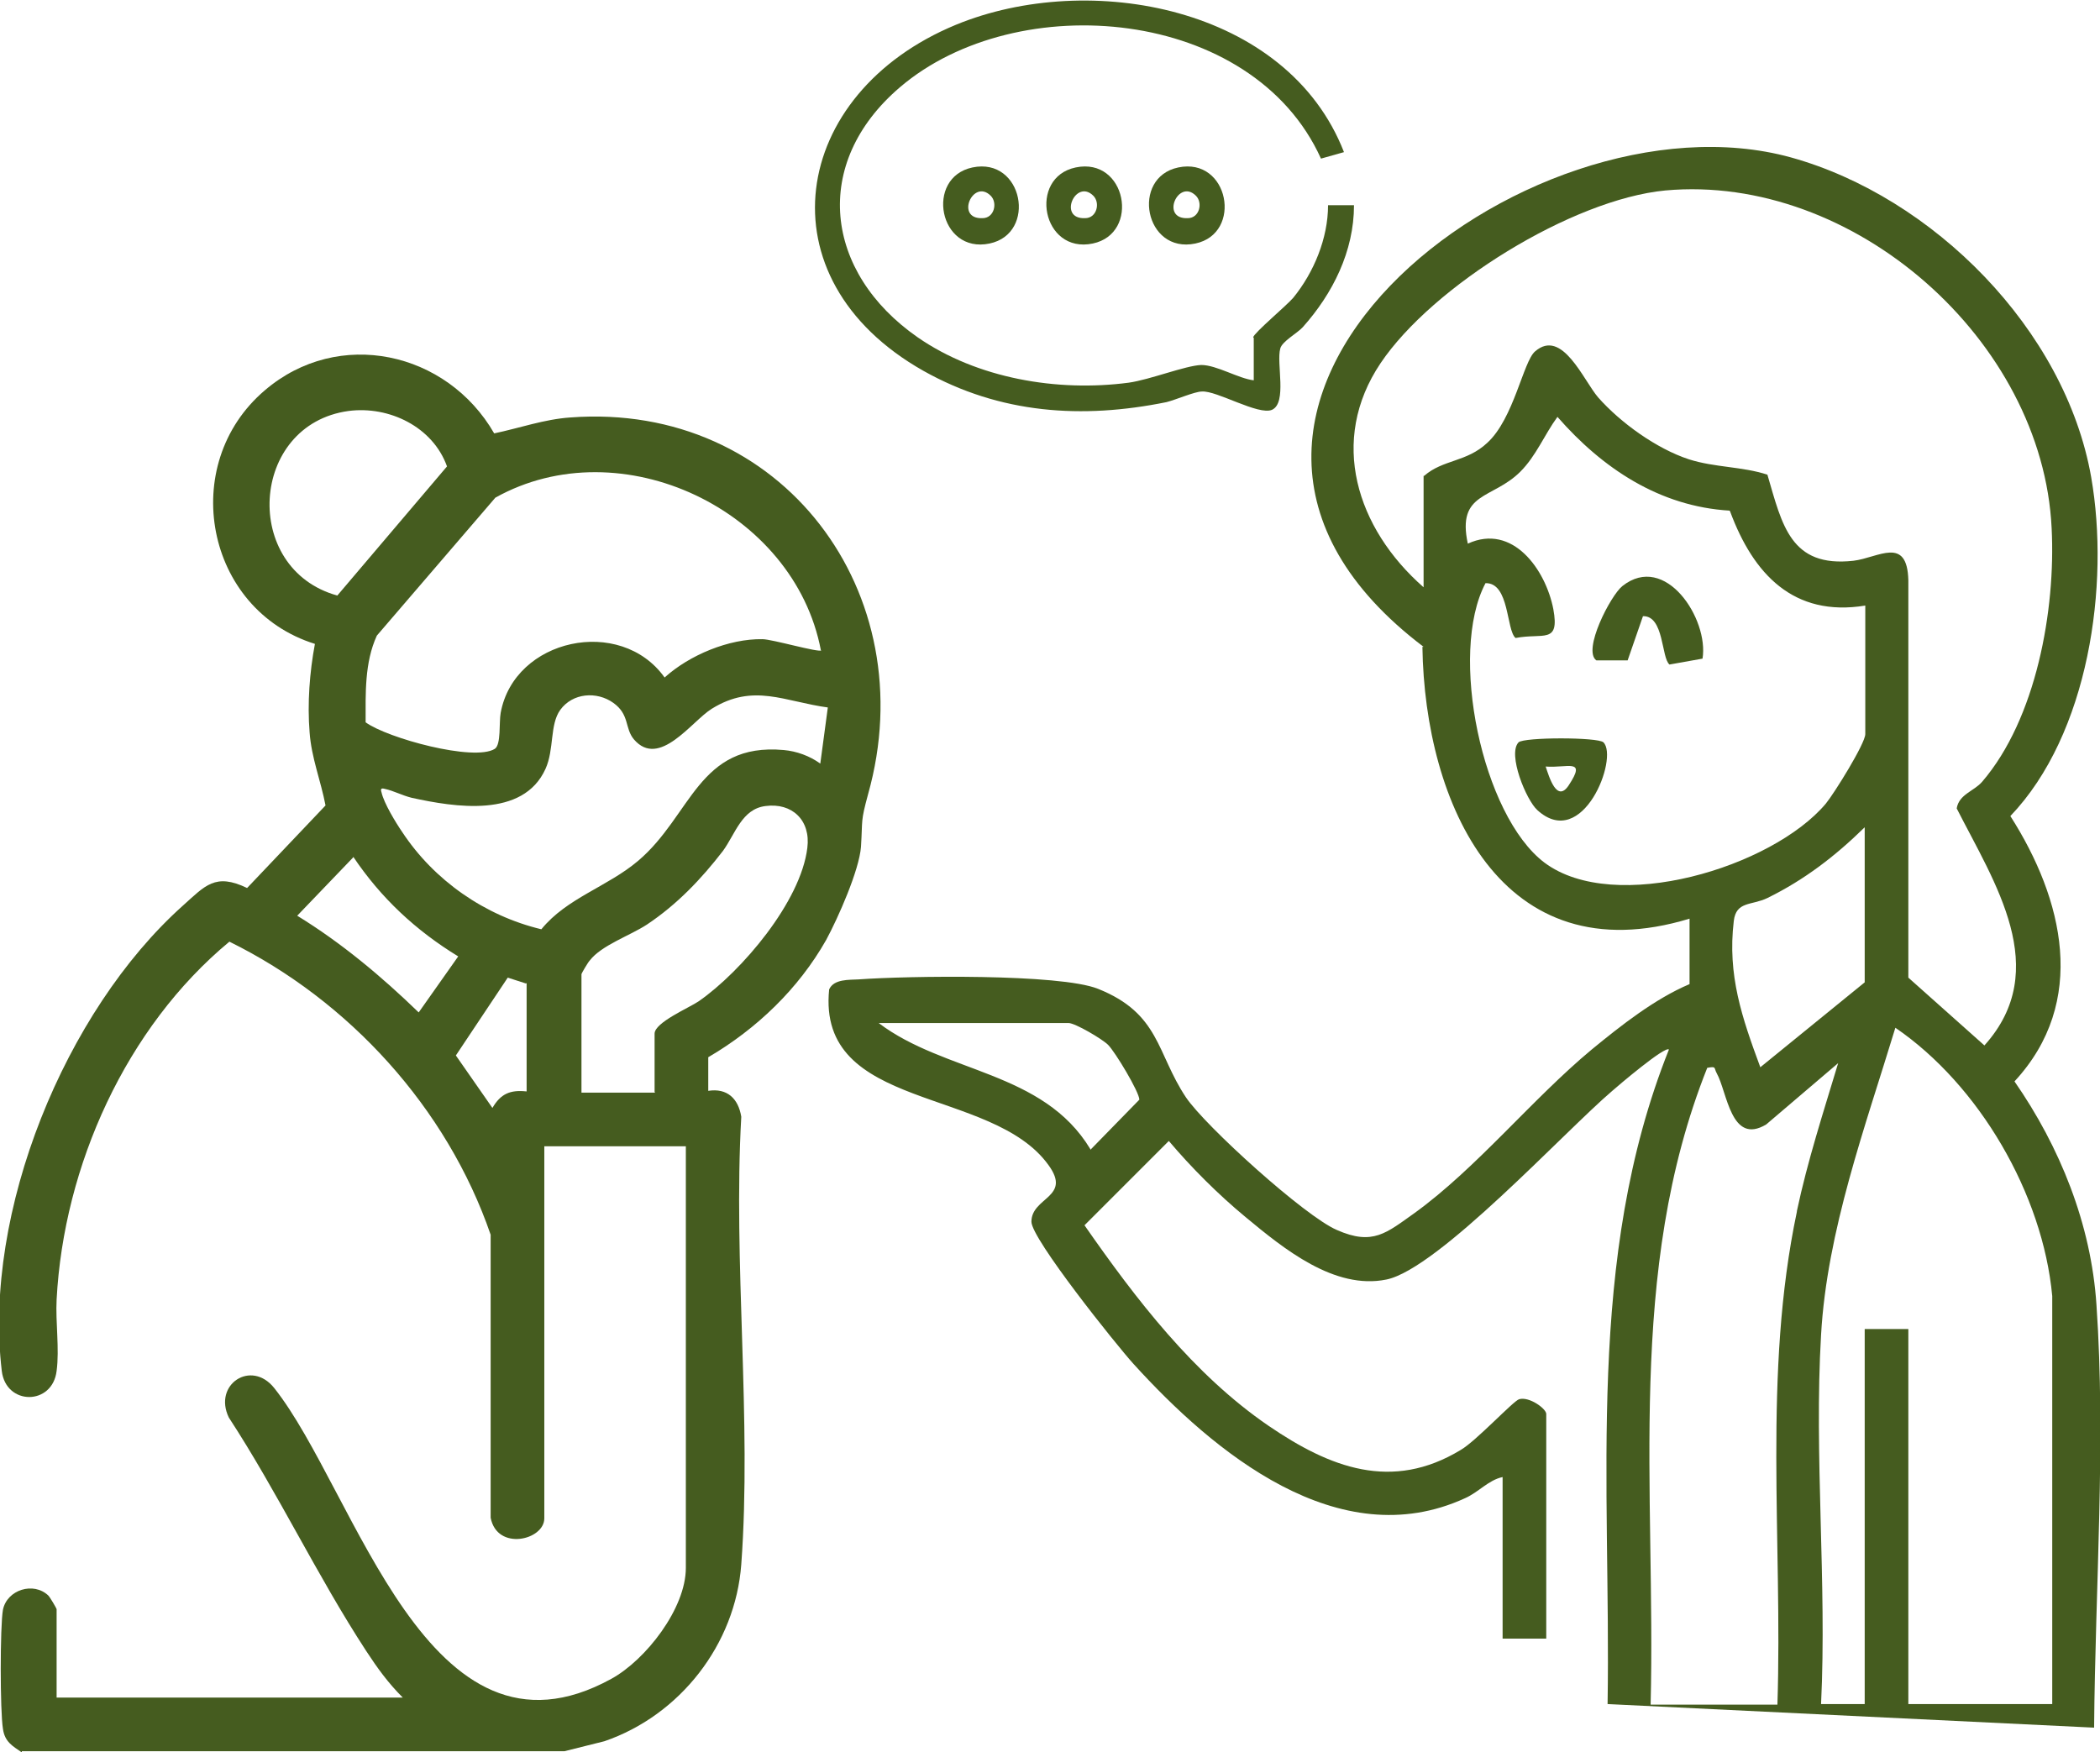 <?xml version="1.0" encoding="UTF-8"?>
<svg id="Layer_2" data-name="Layer 2" xmlns="http://www.w3.org/2000/svg" viewBox="0 0 35.61 29.72">
  <defs>
    <style>
      .cls-1 {
        fill: #455c1f;
      }
    </style>
  </defs>
  <g id="Layer_1-2" data-name="Layer 1">
    <path class="cls-1" d="M.37,29.72c-.16-.11-.29-.18-.32-.4-.05-.3-.05-1.74,0-2.02.07-.34.52-.48.77-.24.03.03.14.22.14.23v1.5h5.87c-.25-.25-.43-.5-.62-.79-.83-1.27-1.5-2.69-2.33-3.96-.27-.56.38-.99.77-.5,1.39,1.75,2.6,6.65,5.72,4.93.58-.32,1.26-1.19,1.26-1.88v-7.15h-2.4v6.31c0,.37-.8.56-.91-.01v-4.8c-.74-2.15-2.4-3.97-4.43-4.97-1.75,1.45-2.81,3.8-2.93,6.07-.02.38.05.84,0,1.21-.07.59-.86.59-.93,0-.32-2.69,1.07-6.1,3.07-7.89.38-.34.55-.56,1.09-.3l1.33-1.4c-.08-.42-.24-.81-.27-1.24-.04-.49,0-1.02.09-1.5-1.86-.58-2.33-3.04-.85-4.3,1.25-1.07,3.09-.66,3.89.73.43-.09.85-.24,1.29-.27,3.59-.27,6.01,2.98,5.05,6.39-.13.48-.09.41-.12.89-.03.4-.39,1.21-.59,1.58-.47.83-1.18,1.51-2,1.99v.57c.32-.05.51.13.56.44-.14,2.47.18,5.14,0,7.59-.1,1.36-1.04,2.56-2.32,3l-.68.17H.37ZM5.91,6.97c-1.68.23-1.82,2.68-.19,3.13l1.86-2.19c-.24-.67-.98-1.03-1.67-.94ZM13.92,11.03c-.45-2.38-3.39-3.78-5.52-2.59l-2.01,2.34c-.21.46-.19.98-.19,1.47.37.27,1.84.67,2.19.45.11-.07.07-.45.1-.61.23-1.26,2.03-1.65,2.78-.6.42-.38,1.09-.66,1.66-.65.16,0,.95.23,1,.19ZM14.05,12c-.75-.1-1.27-.42-1.98.02-.34.21-.89,1.02-1.32.52-.16-.19-.07-.42-.35-.62s-.69-.17-.9.12c-.18.25-.1.67-.25,1-.38.84-1.54.65-2.27.49-.16-.04-.31-.12-.45-.15-.07-.02-.08,0-.06.06.04.18.24.51.35.67.54.82,1.4,1.42,2.36,1.65.43-.53,1.12-.72,1.64-1.16.91-.77,1.02-2.01,2.47-1.88.22.02.44.1.62.23l.13-.97ZM11.1,18.52v-.99c0-.19.59-.44.75-.55.73-.51,1.73-1.69,1.84-2.6.06-.47-.26-.77-.71-.71-.4.05-.51.47-.72.76-.37.48-.78.91-1.29,1.25-.29.19-.77.35-.97.61-.03.03-.14.22-.14.23v2.01h1.25ZM5.99,14.54l-.95.99c.75.46,1.43,1.03,2.06,1.64l.67-.95c-.72-.44-1.31-.99-1.78-1.69ZM8.92,16.68l-.31-.1-.88,1.32.62.89c.14-.24.3-.31.58-.28v-1.84Z"/>
    <path class="cls-1" d="M24.14,10.97c-5.32-4.03,1.74-9.54,6.23-8.3,2.41.67,4.65,2.92,5.09,5.42.32,1.83-.04,4.36-1.37,5.75.9,1.41,1.32,3.15.07,4.5.77,1.11,1.3,2.42,1.39,3.79.16,2.32-.02,4.78-.04,7.17l-8.25-.4c.06-3.74-.38-7.54,1.04-11.1-.06-.07-.87.62-.96.7-.81.69-2.95,3.02-3.83,3.2s-1.74-.52-2.39-1.06c-.46-.38-.92-.84-1.3-1.29l-1.43,1.43c.87,1.25,1.85,2.53,3.12,3.4,1.04.71,2.09,1.12,3.26.41.26-.15.89-.83.99-.86.17-.05.46.16.46.25v3.81h-.74v-2.74c-.24.05-.41.26-.64.36-2.14.98-4.26-.78-5.62-2.28-.29-.32-1.73-2.12-1.73-2.41,0-.42.69-.41.29-.96-.96-1.34-3.93-.91-3.72-2.98.08-.18.34-.16.5-.17.82-.06,3.41-.1,4.06.16,1.05.42.99,1.09,1.49,1.84.33.49,2.02,2.02,2.56,2.25.61.27.84.05,1.32-.29,1.05-.76,1.99-1.93,3-2.77.5-.41,1.07-.86,1.66-1.11v-1.11c-3.19.97-4.49-1.95-4.53-4.61ZM24.15,8.07c.32-.28.72-.23,1.07-.56.45-.41.61-1.38.81-1.55.46-.4.82.49,1.07.78.38.43.99.87,1.54,1.05.44.14.9.12,1.33.26.25.85.39,1.58,1.46,1.46.42-.05.91-.43.93.33v6.74s1.29,1.15,1.29,1.15c1.16-1.29.17-2.76-.47-4.02.04-.24.29-.29.43-.45.92-1.07,1.25-2.92,1.18-4.3-.15-3.19-3.36-6.02-6.55-5.73-1.58.15-3.95,1.62-4.83,2.93s-.41,2.8.73,3.8v-1.89ZM29.33,8.66c-1.19-.07-2.16-.72-2.92-1.59-.22.3-.36.66-.63.93-.47.47-1.08.34-.89,1.22.76-.35,1.32.44,1.45,1.11.11.6-.17.4-.64.49-.16-.13-.1-.94-.51-.93-.63,1.19-.06,3.94,1,4.74,1.19.89,3.86.08,4.77-1,.14-.17.67-1.02.67-1.18v-2.18c-1.22.2-1.9-.54-2.29-1.59ZM29.97,15.23c-.27.13-.53.05-.57.39-.11.92.14,1.64.45,2.48l1.77-1.44v-2.63c-.5.49-1.02.89-1.65,1.2ZM18.49,19.5l.83-.85c0-.13-.41-.81-.53-.93-.1-.1-.56-.37-.67-.37h-3.22c1.12.85,2.79.81,3.59,2.14ZM32.14,17.43c-.51,1.68-1.16,3.44-1.26,5.21-.12,2.04.1,4.2,0,6.26h.74v-6.36h.74v6.36s2.44,0,2.44,0v-6.92c-.16-1.73-1.24-3.58-2.66-4.55ZM30.47,20.54c.18-.85.45-1.68.7-2.51l-1.22,1.04c-.6.36-.66-.55-.84-.87-.05-.09,0-.12-.16-.09-1.38,3.46-.87,7.17-.96,10.8h2.15c.09-2.8-.25-5.61.33-8.36Z"/>
    <g>
      <path class="cls-1" d="M21.25,5.72c.02-.08.57-.54.68-.67.35-.43.59-1.01.59-1.57h.44c0,.78-.36,1.5-.87,2.07-.09.1-.35.24-.38.36-.07.25.12.92-.14,1.04-.23.1-.94-.33-1.19-.31-.12,0-.44.14-.6.18-1.43.29-2.82.2-4.12-.53-2.78-1.57-2.26-4.71.55-5.87,2.26-.93,5.62-.31,6.58,2.16l-.39.11C21.24.12,17.25-.22,15.26,1.48c-1.51,1.29-1.28,3.14.3,4.24,1.01.7,2.37.93,3.58.77.36-.05.96-.29,1.23-.3.26,0,.63.23.89.26v-.72Z"/>
      <path class="cls-1" d="M16.49,2.84c.86-.18,1.1,1.12.29,1.29-.86.18-1.1-1.12-.29-1.29ZM16.8,3.32c-.3-.3-.61.4-.14.38.2,0,.26-.26.14-.38Z"/>
      <path class="cls-1" d="M18.24,2.84c.86-.18,1.1,1.12.29,1.29-.86.18-1.1-1.12-.29-1.29ZM18.54,3.32c-.3-.3-.61.4-.14.38.2,0,.26-.26.14-.38Z"/>
      <path class="cls-1" d="M19.98,2.84c.86-.18,1.1,1.12.29,1.29-.86.18-1.1-1.12-.29-1.29ZM20.28,3.32c-.3-.3-.61.4-.14.38.2,0,.26-.26.14-.38Z"/>
    </g>
    <path class="cls-1" d="M27.19,12.59c.26.26-.35,1.85-1.12,1.15-.19-.17-.51-.95-.32-1.15.09-.09,1.35-.09,1.44,0ZM26.6,13.32c.31-.47-.02-.29-.39-.32.06.18.19.62.39.32Z"/>
    <path class="cls-1" d="M27.86,10.45c.36-.01.31.71.45.82l.56-.1c.11-.67-.63-1.81-1.36-1.23-.2.16-.68,1.09-.44,1.26h.53s.26-.75.26-.75Z"/>
  </g>
</svg>